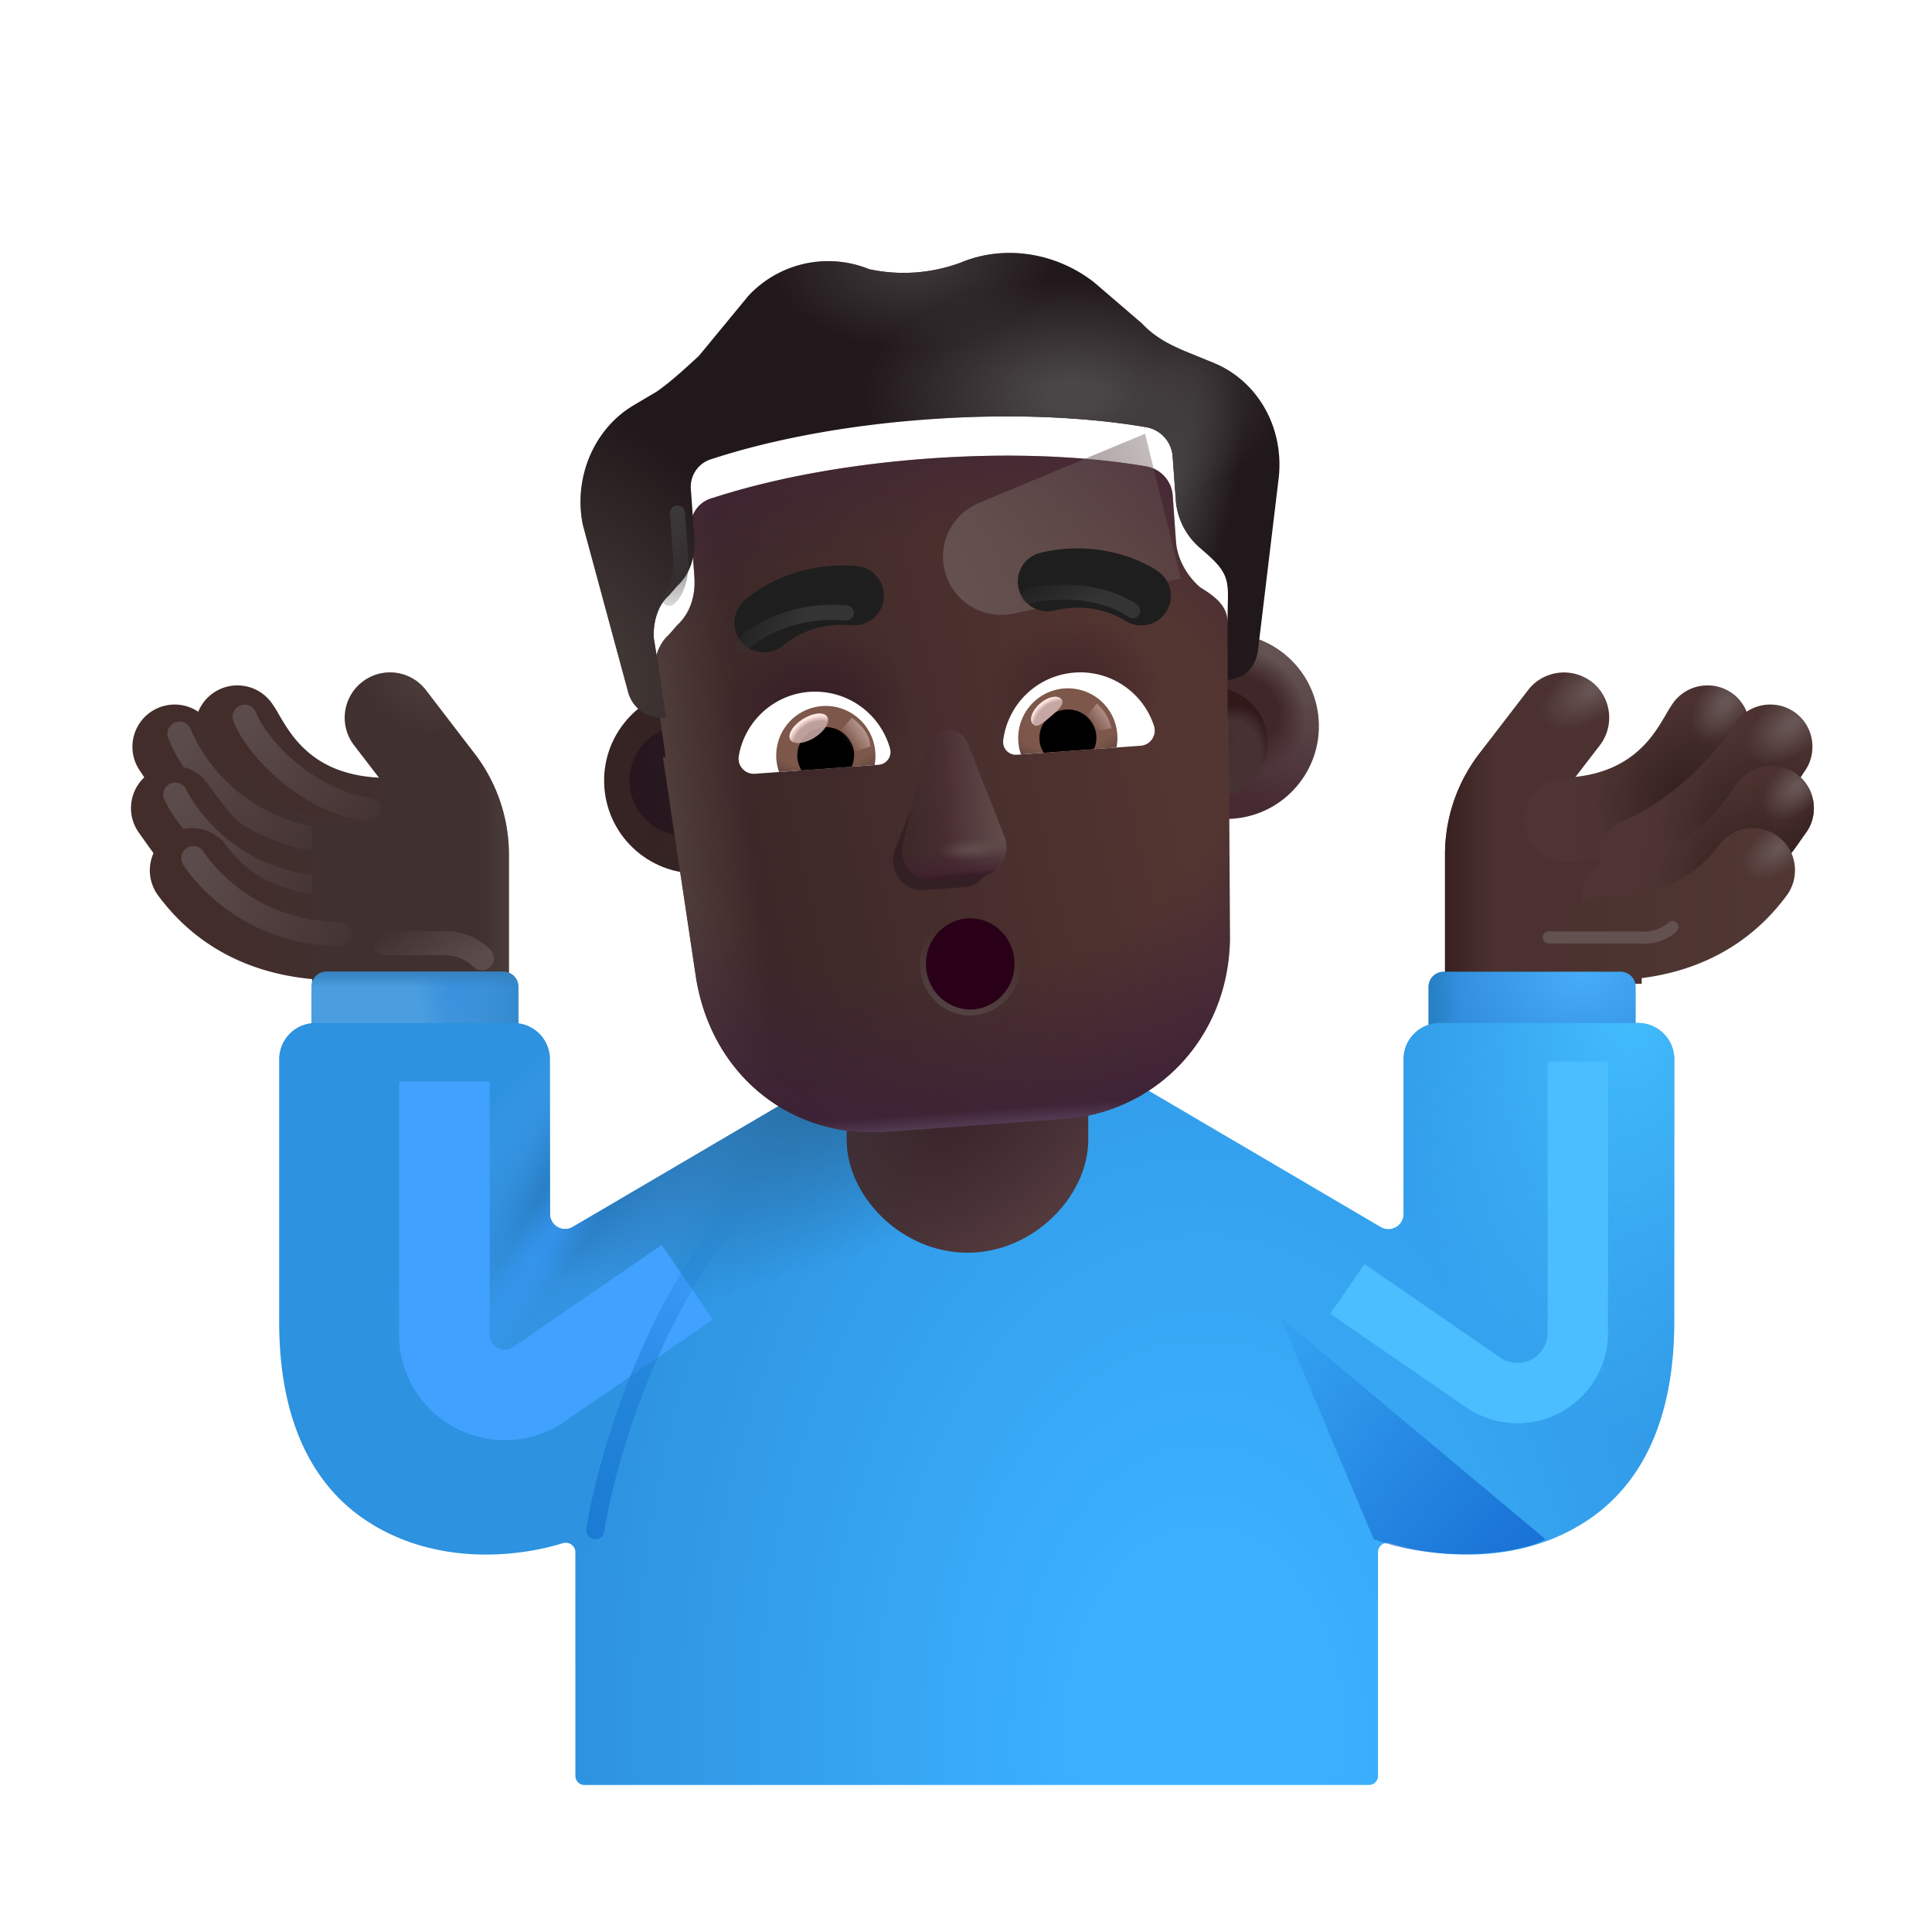 <svg xmlns="http://www.w3.org/2000/svg" fill="none" viewBox="0 0 32 32"><path fill="url(#svg-d54b7d78-0327-4c44-99f6-d5a61fb44eca-a)" fill-rule="evenodd" d="M3.522 11.485a.7.7 0 0 1 .977.157 2 2 0 0 1 .121.193l.001.002c.034.058.066.113.105.174.077.12.17.25.294.37.232.228.607.468 1.267.5a.7.7 0 1 1-.069 1.398c-1.024-.05-1.717-.447-2.178-.898a3.5 3.5 0 0 1-.495-.618c-.054-.084-.098-.16-.13-.216l-.004-.007-.045-.075-.001-.002a.7.7 0 0 1 .157-.978" clip-rule="evenodd"/><g filter="url(#svg-89494e8b-789b-4e07-b89a-b0f30e8dd52e-b)"><path stroke="url(#svg-3ccee072-19c4-447f-8db7-c5a459d05d86-c)" stroke-linecap="round" stroke-width=".4" d="M4.052 11.872c.196.502 1.018 1.388 2.052 1.54"/></g><path fill="url(#svg-e4809ef3-9367-4967-9ca5-5f1ccbc034d9-d)" fill-rule="evenodd" d="M2.483 11.802a.7.7 0 0 1 .977.157q.05.071.115.168c.262.39.704 1.052 1.516 1.4a.7.7 0 1 1-.551 1.286c-1.246-.533-1.935-1.603-2.156-1.946l-.058-.088a.7.7 0 0 1 .157-.977" clip-rule="evenodd"/><g filter="url(#svg-309f2eb3-4fbd-4ef6-9622-6c20fdae2663-e)"><path stroke="url(#svg-d541d651-d9e0-43d5-9ab5-bda575f13cb0-f)" stroke-linecap="round" stroke-width=".4" d="M2.973 12.152c.196.502.845 1.459 2.127 1.724"/></g><path fill="url(#svg-64a6c1af-bce4-49c0-bed8-bdde9d267d9c-g)" fill-rule="evenodd" d="M2.45 12.824a.7.7 0 0 1 .98.142q.042.054.087.118c.301.42.763 1.062 1.778 1.062a.7.7 0 1 1 0 1.4c-1.775 0-2.636-1.24-2.924-1.655l-.062-.087a.7.7 0 0 1 .142-.98" clip-rule="evenodd"/><g filter="url(#svg-1b355baf-04a5-4030-9fff-0b0ec61054b2-h)"><path stroke="url(#svg-ae96dda5-19fe-4ab5-aacb-82a355746ce2-i)" stroke-linecap="round" stroke-width=".4" d="M2.903 13.162c.239.483.967 1.38 2.267 1.534"/></g><path fill="url(#svg-2200deec-870e-44c7-a064-bed8ef4ec5ae-j)" fill-rule="evenodd" d="M2.763 13.855a.7.7 0 0 1 .98.142c.181.242.653.84 1.873.84a.7.7 0 1 1 0 1.4c-1.827 0-2.668-.965-2.995-1.402a.7.7 0 0 1 .142-.98" clip-rule="evenodd"/><path fill="#40302F" d="M6.002 11.293a.75.75 0 0 1 1.052.138l.805 1.047c.369.48.57 1.07.57 1.675v2.141H5.17v-2.698h1.627a1.3 1.3 0 0 0-.128-.204l-.804-1.047a.75.75 0 0 1 .137-1.052"/><path fill="url(#svg-0057f470-af86-43df-8d16-0d45381b65a9-k)" d="M6.002 11.293a.75.75 0 0 1 1.052.138l.805 1.047c.369.48.57 1.07.57 1.675v2.141H5.17v-2.698h1.627a1.3 1.3 0 0 0-.128-.204l-.804-1.047a.75.75 0 0 1 .137-1.052"/><path fill="url(#svg-29b08513-d5a0-461f-9f83-c4703a3b2ccd-l)" d="M6.002 11.293a.75.75 0 0 1 1.052.138l.805 1.047c.369.48.57 1.07.57 1.675v2.141H5.17v-2.698h1.627a1.3 1.3 0 0 0-.128-.204l-.804-1.047a.75.75 0 0 1 .137-1.052"/><g filter="url(#svg-bb049ec3-b38f-4dac-9a33-276410357205-m)"><path fill="#4B3230" d="M26.21 11.293a.75.75 0 0 0-1.051.138l-.805 1.047a2.75 2.75 0 0 0-.57 1.675v2.141h3.258v-2.698h-1.626q.053-.108.127-.204l.805-1.047a.75.75 0 0 0-.138-1.052"/><path fill="url(#svg-7cb17ec2-bf36-4f58-9937-dafec133f0c3-n)" d="M26.21 11.293a.75.75 0 0 0-1.051.138l-.805 1.047a2.75 2.75 0 0 0-.57 1.675v2.141h3.258v-2.698h-1.626q.053-.108.127-.204l.805-1.047a.75.75 0 0 0-.138-1.052"/><path fill="url(#svg-707a2f9d-b922-4c7a-b1d9-427ea1600ef0-o)" d="M26.21 11.293a.75.75 0 0 0-1.051.138l-.805 1.047a2.75 2.75 0 0 0-.57 1.675v2.141h3.258v-2.698h-1.626q.053-.108.127-.204l.805-1.047a.75.75 0 0 0-.138-1.052"/></g><path fill="url(#svg-d9e3d81c-4fc3-4c2b-8fb0-8a1ffa969082-p)" fill-rule="evenodd" d="M28.69 11.485a.7.7 0 0 0-.977.157c-.044.062-.088.137-.115.183l-.005.01-.001.002c-.034.058-.067.113-.105.174-.077.12-.17.25-.294.37-.233.228-.608.468-1.267.5a.7.7 0 1 0 .068 1.398c1.025-.05 1.718-.447 2.179-.898.224-.22.382-.441.495-.618.053-.084.098-.16.13-.216l.004-.007.045-.075v-.002a.7.7 0 0 0-.156-.978" clip-rule="evenodd"/><path fill="url(#svg-76d0c5db-a956-416c-a1b6-015ecbc779cf-q)" fill-rule="evenodd" d="M28.69 11.485a.7.7 0 0 0-.977.157c-.044.062-.088.137-.115.183l-.005.01-.001.002c-.034.058-.067.113-.105.174-.077.12-.17.25-.294.37-.233.228-.608.468-1.267.5a.7.7 0 1 0 .068 1.398c1.025-.05 1.718-.447 2.179-.898.224-.22.382-.441.495-.618.053-.084.098-.16.13-.216l.004-.007.045-.075v-.002a.7.7 0 0 0-.156-.978" clip-rule="evenodd"/><path fill="url(#svg-a3c19e1c-44f9-43fa-a8d0-611fa778e209-r)" fill-rule="evenodd" d="M28.69 11.485a.7.7 0 0 0-.977.157c-.044.062-.088.137-.115.183l-.005.01-.001.002c-.034.058-.067.113-.105.174-.077.12-.17.25-.294.37-.233.228-.608.468-1.267.5a.7.7 0 1 0 .068 1.398c1.025-.05 1.718-.447 2.179-.898.224-.22.382-.441.495-.618.053-.084.098-.16.13-.216l.004-.007.045-.075v-.002a.7.7 0 0 0-.156-.978" clip-rule="evenodd"/><path fill="url(#svg-f4377605-c3a0-42d2-afe7-192ad448028e-s)" fill-rule="evenodd" d="M28.69 11.485a.7.7 0 0 0-.977.157c-.044.062-.088.137-.115.183l-.005.01-.001.002c-.034.058-.067.113-.105.174-.077.12-.17.25-.294.37-.233.228-.608.468-1.267.5a.7.7 0 1 0 .068 1.398c1.025-.05 1.718-.447 2.179-.898.224-.22.382-.441.495-.618.053-.084.098-.16.13-.216l.004-.007.045-.075v-.002a.7.7 0 0 0-.156-.978" clip-rule="evenodd"/><path fill="url(#svg-d3ca63d7-acb2-4068-b3a1-46cdf5d41b92-t)" fill-rule="evenodd" d="M29.73 11.802a.7.7 0 0 0-.977.157l-.115.168c-.262.39-.922 1.113-1.733 1.46-.356.153-.503.45-.32.876.152.355.733.502 1.088.35 1.246-.533 1.935-1.603 2.156-1.946q.038-.06.058-.088a.7.7 0 0 0-.157-.977" clip-rule="evenodd"/><path fill="url(#svg-f59b9c8c-3713-422b-8c4a-0e58a9747fd6-u)" fill-rule="evenodd" d="M29.73 11.802a.7.7 0 0 0-.977.157l-.115.168c-.262.39-.922 1.113-1.733 1.46-.356.153-.503.45-.32.876.152.355.733.502 1.088.35 1.246-.533 1.935-1.603 2.156-1.946q.038-.06.058-.088a.7.7 0 0 0-.157-.977" clip-rule="evenodd"/><path fill="url(#svg-c2f3f125-6c2f-4571-b761-24ce8527110e-v)" fill-rule="evenodd" d="M29.73 11.802a.7.7 0 0 0-.977.157l-.115.168c-.262.39-.922 1.113-1.733 1.46-.356.153-.503.45-.32.876.152.355.733.502 1.088.35 1.246-.533 1.935-1.603 2.156-1.946q.038-.06.058-.088a.7.7 0 0 0-.157-.977" clip-rule="evenodd"/><path fill="url(#svg-f20c7b34-4f53-4cca-a3b8-a6d7e6615248-w)" fill-rule="evenodd" d="M29.73 11.802a.7.7 0 0 0-.977.157l-.115.168c-.262.39-.922 1.113-1.733 1.46-.356.153-.503.45-.32.876.152.355.733.502 1.088.35 1.246-.533 1.935-1.603 2.156-1.946q.038-.06.058-.088a.7.7 0 0 0-.157-.977" clip-rule="evenodd"/><path fill="url(#svg-93a18ccc-035d-4688-a8d2-cd4f48599087-x)" fill-rule="evenodd" d="M29.762 12.824a.7.7 0 0 0-.98.142l-.086.118c-.301.42-.763 1.062-1.779 1.062a.7.7 0 1 0 0 1.4c1.776 0 2.637-1.24 2.925-1.655q.037-.054.062-.087a.7.7 0 0 0-.142-.98" clip-rule="evenodd"/><path fill="url(#svg-acb39d93-5484-4a51-9382-bf405dff3b4b-y)" fill-rule="evenodd" d="M29.762 12.824a.7.7 0 0 0-.98.142l-.086.118c-.301.42-.763 1.062-1.779 1.062a.7.7 0 1 0 0 1.4c1.776 0 2.637-1.24 2.925-1.655q.037-.054.062-.087a.7.7 0 0 0-.142-.98" clip-rule="evenodd"/><path fill="url(#svg-4147710f-5f09-4fd1-97db-976bd41a1e95-z)" fill-rule="evenodd" d="M29.762 12.824a.7.7 0 0 0-.98.142l-.086.118c-.301.42-.763 1.062-1.779 1.062a.7.7 0 1 0 0 1.4c1.776 0 2.637-1.24 2.925-1.655q.037-.054.062-.087a.7.7 0 0 0-.142-.98" clip-rule="evenodd"/><path fill="url(#svg-15a2c2bd-e6a3-419a-b09f-0274d10c7501-A)" fill-rule="evenodd" d="M29.762 12.824a.7.7 0 0 0-.98.142l-.086.118c-.301.42-.763 1.062-1.779 1.062a.7.7 0 1 0 0 1.4c1.776 0 2.637-1.24 2.925-1.655q.037-.054.062-.087a.7.7 0 0 0-.142-.98" clip-rule="evenodd"/><path fill="url(#svg-f70dc0d0-32d3-4ee4-bee5-3e22fb2ed1a4-B)" fill-rule="evenodd" d="M29.45 13.855a.7.7 0 0 0-.98.142c-.181.242-.653.84-1.873.84a.7.7 0 1 0 0 1.4c1.827 0 2.668-.965 2.994-1.402a.7.7 0 0 0-.141-.98" clip-rule="evenodd"/><path fill="url(#svg-ccb47bd4-a941-42fd-89c7-1316a7b302e5-C)" fill-rule="evenodd" d="M29.45 13.855a.7.7 0 0 0-.98.142c-.181.242-.653.84-1.873.84a.7.7 0 1 0 0 1.4c1.827 0 2.668-.965 2.994-1.402a.7.7 0 0 0-.141-.98" clip-rule="evenodd"/><g filter="url(#svg-57f85f5b-a726-4f63-8916-ce80fa8a4f01-D)"><path stroke="url(#svg-8c3c38f6-97b9-4b16-8686-a510067835d5-E)" stroke-linecap="round" stroke-width=".4" d="M3.202 14.213c.293.452 1.121 1.258 2.431 1.258"/></g><g filter="url(#svg-b8e72f8c-ed59-469e-9087-7bb22c6a2c4d-F)"><path stroke="url(#svg-3c2504d3-503b-4c62-bb5f-b9635302268f-G)" stroke-linecap="round" stroke-width=".4" d="M6.379 15.622h.998c.226 0 .444.09.604.25v0"/></g><g filter="url(#svg-8abe7cfd-95e1-40d5-866e-a2ba7b93de27-H)"><path stroke="#635150" stroke-linecap="round" stroke-width=".2" d="M25.653 15.528h1.515a.7.7 0 0 0 .531-.172"/></g><path fill="url(#svg-71c277ea-bd0d-48dc-8db0-1b9ef14c88a0-I)" d="M27.092 16.345a.25.25 0 0 0-.25-.25h-2.93a.25.25 0 0 0-.25.25v1.318h3.43z"/><path fill="url(#svg-3f6e5dcf-ec47-4c7f-a293-224e0d0df5b1-J)" d="M27.092 16.345a.25.25 0 0 0-.25-.25h-2.93a.25.25 0 0 0-.25.25v1.318h3.43z"/><path fill="url(#svg-313b7c25-dd62-4862-898a-aef997c6fcfb-K)" d="M5.158 16.345a.25.25 0 0 1 .25-.25h2.93a.25.25 0 0 1 .25.25v1.13h-3.43z"/><path fill="url(#svg-087c77dc-d114-4774-b654-b0641f2f91b1-L)" d="M5.158 16.345a.25.25 0 0 1 .25-.25h2.93a.25.25 0 0 1 .25.25v1.13h-3.43z"/><path fill="url(#svg-700aa7c5-847d-4dd0-83ba-b01bdd2dbcc1-M)" d="M5.158 16.345a.25.25 0 0 1 .25-.25h2.93a.25.25 0 0 1 .25.25v1.13h-3.43z"/><g filter="url(#svg-a66697ad-65c1-433f-afd3-c36d4883c98f-N)"><path fill="url(#svg-a652f914-1403-42ae-8e16-a2afc9157f9e-O)" d="M9.484 20.574a.25.25 0 0 1-.375-.216v-2.564a.6.6 0 0 0-.6-.6H5.224a.6.6 0 0 0-.6.6v4.286c-.005.85.112 2.507 1.485 3.383 1.148.733 2.5.57 3.213.347.101-.031.208.042.208.148v3.707c0 .082.068.15.15.15h12.994a.15.15 0 0 0 .15-.15v-3.707c0-.106.108-.18.209-.148.713.223 2.065.386 3.213-.347 1.373-.876 1.49-2.534 1.485-3.383v-4.286a.6.6 0 0 0-.6-.6h-3.285a.6.6 0 0 0-.6.6v2.564a.25.25 0 0 1-.375.216l-6.694-3.932z"/><path fill="url(#svg-58994151-6e99-47cb-bd77-8468ee1a9583-P)" d="M9.484 20.574a.25.25 0 0 1-.375-.216v-2.564a.6.6 0 0 0-.6-.6H5.224a.6.6 0 0 0-.6.6v4.286c-.005.85.112 2.507 1.485 3.383 1.148.733 2.5.57 3.213.347.101-.031.208.042.208.148v3.707c0 .082.068.15.15.15h12.994a.15.15 0 0 0 .15-.15v-3.707c0-.106.108-.18.209-.148.713.223 2.065.386 3.213-.347 1.373-.876 1.49-2.534 1.485-3.383v-4.286a.6.6 0 0 0-.6-.6h-3.285a.6.6 0 0 0-.6.6v2.564a.25.25 0 0 1-.375.216l-6.694-3.932z"/><path fill="url(#svg-249313d9-1edb-4d06-9fd8-ffa0bf65ab5b-Q)" d="M9.484 20.574a.25.25 0 0 1-.375-.216v-2.564a.6.6 0 0 0-.6-.6H5.224a.6.6 0 0 0-.6.6v4.286c-.005.85.112 2.507 1.485 3.383 1.148.733 2.5.57 3.213.347.101-.031.208.042.208.148v3.707c0 .082.068.15.15.15h12.994a.15.15 0 0 0 .15-.15v-3.707c0-.106.108-.18.209-.148.713.223 2.065.386 3.213-.347 1.373-.876 1.49-2.534 1.485-3.383v-4.286a.6.6 0 0 0-.6-.6h-3.285a.6.6 0 0 0-.6.6v2.564a.25.25 0 0 1-.375.216l-6.694-3.932z"/><path fill="url(#svg-9c22d93f-d7af-4476-b05b-6961556f6fcb-R)" d="M9.484 20.574a.25.25 0 0 1-.375-.216v-2.564a.6.6 0 0 0-.6-.6H5.224a.6.6 0 0 0-.6.6v4.286c-.005.85.112 2.507 1.485 3.383 1.148.733 2.5.57 3.213.347.101-.031.208.042.208.148v3.707c0 .082.068.15.15.15h12.994a.15.15 0 0 0 .15-.15v-3.707c0-.106.108-.18.209-.148.713.223 2.065.386 3.213-.347 1.373-.876 1.49-2.534 1.485-3.383v-4.286a.6.6 0 0 0-.6-.6h-3.285a.6.6 0 0 0-.6.6v2.564a.25.25 0 0 1-.375.216l-6.694-3.932z"/><path fill="url(#svg-fa9260c9-922f-4679-970e-8b4594c6ac81-S)" d="M9.484 20.574a.25.25 0 0 1-.375-.216v-2.564a.6.6 0 0 0-.6-.6H5.224a.6.6 0 0 0-.6.6v4.286c-.005.85.112 2.507 1.485 3.383 1.148.733 2.5.57 3.213.347.101-.031.208.042.208.148v3.707c0 .082.068.15.15.15h12.994a.15.15 0 0 0 .15-.15v-3.707c0-.106.108-.18.209-.148.713.223 2.065.386 3.213-.347 1.373-.876 1.49-2.534 1.485-3.383v-4.286a.6.6 0 0 0-.6-.6h-3.285a.6.6 0 0 0-.6.6v2.564a.25.25 0 0 1-.375.216l-6.694-3.932z"/></g><path fill="url(#svg-f77f7f3e-f637-4329-a39e-7095c506c2fe-T)" d="M16.025 20.749c-1.104 0-2-.95-2-1.867v-2.359c0-.917.896-1.661 2-1.661s2 .744 2 1.661v2.358c0 .918-.895 1.868-2 1.868"/><path fill="url(#svg-67934fcf-5bc7-4739-bf6a-867f01f1b1f2-U)" d="M16.025 20.749c-1.104 0-2-.95-2-1.867v-2.359c0-.917.896-1.661 2-1.661s2 .744 2 1.661v2.358c0 .918-.895 1.868-2 1.868"/><g filter="url(#svg-2b16191f-063c-4d4c-8e0b-8f7cdf0b8273-V)"><path stroke="#40A1FF" stroke-linecap="square" stroke-width="1.5" d="M7.36 18.663v3.442a1 1 0 0 0 1.566.824l1.84-1.266"/></g><g filter="url(#svg-7800735b-da39-4dd3-96ca-6431963ee29d-W)"><path stroke="#4ABEFF" stroke-linecap="square" d="M26.134 18.083v3.99a1 1 0 0 1-1.567.825l-1.839-1.266"/></g><g filter="url(#svg-0c564bf4-2238-48fc-8bbd-f2b95c51f94e-X)"><path stroke="url(#svg-8eea54e9-f741-4b55-a2da-f644a9c5456d-Y)" stroke-linecap="round" stroke-width=".3" d="M9.86 25.345c.177-1.146.956-3.881 2.656-5.656"/></g><g filter="url(#svg-b104fc97-54ad-43e0-8d58-590f0ebcd035-Z)"><path fill="url(#svg-b6163164-248f-4aef-b8a7-ccf0e0a1587c-aa)" d="m21.21 21.823 1.542 3.67c1.207.44 2.534.203 2.844 0z"/></g><g filter="url(#svg-11fdca7c-d7b5-49c5-97d1-f89a6b485151-ab)"><circle cx="11.343" cy="12.93" r="1.537" fill="url(#svg-87d0b385-1245-4a51-be65-7e18433b5d7c-ac)" transform="rotate(-4.157 11.343 12.93)"/></g><g filter="url(#svg-a585f47b-ebda-4fc2-9e53-5e0a1a5822f4-ad)"><circle cx="11.343" cy="12.93" r=".916" fill="url(#svg-294f56a6-a843-4f65-89ec-2687426b9851-ae)" transform="rotate(-4.157 11.343 12.93)"/></g><g filter="url(#svg-ef52f67d-e716-43ce-916e-21c98f76d19e-af)" transform="rotate(-4.157 20.077 12.295)"><circle cx="20.077" cy="12.295" r="1.537" fill="url(#svg-9655b42e-4470-4bab-82ce-524ae0fb7276-ag)"/><circle cx="20.077" cy="12.295" r="1.537" fill="url(#svg-00a906f3-aef8-4f24-9240-bd485fd6c437-ah)"/></g><g filter="url(#svg-50a2a2d5-00f4-4b8a-a3da-1a8a55d696c9-ai)" transform="rotate(-4.157 20.078 12.295)"><circle cx="20.078" cy="12.295" r=".916" fill="#463133"/><circle cx="20.078" cy="12.295" r=".916" fill="url(#svg-d8e35b09-6436-49b7-9b39-2ab892f4cbe6-aj)"/><circle cx="20.078" cy="12.295" r=".916" fill="url(#svg-0aca0bd1-a437-41ce-9a83-9c4f6efb3eb8-ak)"/></g><g filter="url(#svg-a8894736-3e3d-4ac2-be42-71190d84dc80-al)"><path fill="url(#svg-29b4f22c-3d97-43bd-b468-79dfc84dcb17-am)" d="m10.98 12.39.045-.001s-.107-.78-.195-1.315c-.018-.245.06-.546.246-.707l.137-.158c.232-.213.309-.514.288-.808l-.057-.784a.48.48 0 0 1 .358-.518c.58-.19 1.794-.524 3.566-.653 1.773-.129 3.022.027 3.624.13a.53.53 0 0 1 .43.462l.056.783c.022.294.19.577.402.758.485.29.469.47.458.853-.014.493-.002 1.33-.002 1.33l.016-.002.02 3.652c-.029 1.635-1.224 2.86-2.747 2.971l-2.947.214c-1.572.114-2.883-.929-3.148-2.543z"/><path fill="url(#svg-75060921-07c6-46be-ad3f-18283b407cbd-an)" d="m10.98 12.39.045-.001s-.107-.78-.195-1.315c-.018-.245.06-.546.246-.707l.137-.158c.232-.213.309-.514.288-.808l-.057-.784a.48.48 0 0 1 .358-.518c.58-.19 1.794-.524 3.566-.653 1.773-.129 3.022.027 3.624.13a.53.53 0 0 1 .43.462l.056.783c.022.294.19.577.402.758.485.29.469.47.458.853-.014.493-.002 1.33-.002 1.33l.016-.002.02 3.652c-.029 1.635-1.224 2.86-2.747 2.971l-2.947.214c-1.572.114-2.883-.929-3.148-2.543z"/><path fill="url(#svg-d6b68b71-b941-48b2-a4ff-39e9fdf7b898-ao)" d="m10.98 12.39.045-.001s-.107-.78-.195-1.315c-.018-.245.06-.546.246-.707l.137-.158c.232-.213.309-.514.288-.808l-.057-.784a.48.48 0 0 1 .358-.518c.58-.19 1.794-.524 3.566-.653 1.773-.129 3.022.027 3.624.13a.53.53 0 0 1 .43.462l.056.783c.022.294.19.577.402.758.485.29.469.47.458.853-.014.493-.002 1.33-.002 1.33l.016-.002.02 3.652c-.029 1.635-1.224 2.86-2.747 2.971l-2.947.214c-1.572.114-2.883-.929-3.148-2.543z"/><path fill="url(#svg-5d8167c9-9c81-438a-a1f7-f4fe0c65d925-ap)" d="m10.98 12.39.045-.001s-.107-.78-.195-1.315c-.018-.245.06-.546.246-.707l.137-.158c.232-.213.309-.514.288-.808l-.057-.784a.48.48 0 0 1 .358-.518c.58-.19 1.794-.524 3.566-.653 1.773-.129 3.022.027 3.624.13a.53.53 0 0 1 .43.462l.056.783c.022.294.19.577.402.758.485.29.469.47.458.853-.014.493-.002 1.33-.002 1.33l.016-.002.02 3.652c-.029 1.635-1.224 2.86-2.747 2.971l-2.947.214c-1.572.114-2.883-.929-3.148-2.543z"/><path fill="url(#svg-df8a8c9e-e21e-4b5c-ae60-be126a036d3c-aq)" d="m10.98 12.39.045-.001s-.107-.78-.195-1.315c-.018-.245.06-.546.246-.707l.137-.158c.232-.213.309-.514.288-.808l-.057-.784a.48.48 0 0 1 .358-.518c.58-.19 1.794-.524 3.566-.653 1.773-.129 3.022.027 3.624.13a.53.53 0 0 1 .43.462l.056.783c.022.294.19.577.402.758.485.29.469.47.458.853-.014.493-.002 1.33-.002 1.33l.016-.002.02 3.652c-.029 1.635-1.224 2.86-2.747 2.971l-2.947.214c-1.572.114-2.883-.929-3.148-2.543z"/><path fill="url(#svg-7b8c3426-de57-475b-b16b-78c3cdeaed37-ar)" d="m10.98 12.39.045-.001s-.107-.78-.195-1.315c-.018-.245.06-.546.246-.707l.137-.158c.232-.213.309-.514.288-.808l-.057-.784a.48.48 0 0 1 .358-.518c.58-.19 1.794-.524 3.566-.653 1.773-.129 3.022.027 3.624.13a.53.53 0 0 1 .43.462l.056.783c.022.294.19.577.402.758.485.29.469.47.458.853-.014.493-.002 1.33-.002 1.33l.016-.002.02 3.652c-.029 1.635-1.224 2.86-2.747 2.971l-2.947.214c-1.572.114-2.883-.929-3.148-2.543z"/></g><g filter="url(#svg-161da658-fb78-44a9-ab55-658ba8f36726-as)"><path fill="url(#svg-6bd5caeb-ec54-48c9-a9c3-8592f8e25a57-at)" d="M18.966 7.184 16.21 8.332a.964.964 0 0 0 .567 1.833l2.782-.58z"/></g><g filter="url(#svg-43115c09-cfb7-4699-8ceb-58e4203b768c-au)"><path fill="#21181B" d="m19.694 6.344.409.167c.714.293 1.165 1.048 1.078 1.891l-.34 2.83c-.027.292-.203.5-.489.528l-.016.001s-.012-.836.002-1.329c.011-.4-.067-.517-.458-.853a1.16 1.16 0 0 1-.402-.758l-.057-.783a.53.53 0 0 0-.43-.461c-.6-.104-1.85-.26-3.623-.131-1.772.129-2.986.463-3.566.653a.48.48 0 0 0-.358.518l.056.784c.022.294-.055.594-.287.808l-.137.158c-.187.161-.264.462-.246.707.088.535.195 1.315.195 1.315l-.046.002a.58.58 0 0 1-.58-.449L9.653 9.19c-.156-.776.181-1.588.846-1.98l.38-.225c.235-.165.467-.379.699-.593l.819-.994a1.805 1.805 0 0 1 1.998-.44 2.7 2.7 0 0 0 1.526-.112c.721-.298 1.572-.163 2.203.332l.792.681c.214.23.471.36.777.485"/><path fill="url(#svg-94e9635d-1de1-4ab6-b828-b6bc7ee55a8a-av)" d="m19.694 6.344.409.167c.714.293 1.165 1.048 1.078 1.891l-.34 2.83c-.027.292-.203.5-.489.528l-.016.001s-.012-.836.002-1.329c.011-.4-.067-.517-.458-.853a1.16 1.16 0 0 1-.402-.758l-.057-.783a.53.53 0 0 0-.43-.461c-.6-.104-1.85-.26-3.623-.131-1.772.129-2.986.463-3.566.653a.48.48 0 0 0-.358.518l.056.784c.022.294-.055.594-.287.808l-.137.158c-.187.161-.264.462-.246.707.088.535.195 1.315.195 1.315l-.046.002a.58.58 0 0 1-.58-.449L9.653 9.19c-.156-.776.181-1.588.846-1.98l.38-.225c.235-.165.467-.379.699-.593l.819-.994a1.805 1.805 0 0 1 1.998-.44 2.7 2.7 0 0 0 1.526-.112c.721-.298 1.572-.163 2.203.332l.792.681c.214.23.471.36.777.485"/><path fill="url(#svg-42c9ea4e-8ebb-4e0f-bcea-4128a7322fb0-aw)" d="m19.694 6.344.409.167c.714.293 1.165 1.048 1.078 1.891l-.34 2.83c-.027.292-.203.5-.489.528l-.016.001s-.012-.836.002-1.329c.011-.4-.067-.517-.458-.853a1.16 1.16 0 0 1-.402-.758l-.057-.783a.53.53 0 0 0-.43-.461c-.6-.104-1.85-.26-3.623-.131-1.772.129-2.986.463-3.566.653a.48.48 0 0 0-.358.518l.056.784c.022.294-.055.594-.287.808l-.137.158c-.187.161-.264.462-.246.707.088.535.195 1.315.195 1.315l-.046.002a.58.58 0 0 1-.58-.449L9.653 9.19c-.156-.776.181-1.588.846-1.98l.38-.225c.235-.165.467-.379.699-.593l.819-.994a1.805 1.805 0 0 1 1.998-.44 2.7 2.7 0 0 0 1.526-.112c.721-.298 1.572-.163 2.203.332l.792.681c.214.23.471.36.777.485"/><path fill="url(#svg-3c577f0d-dacb-428a-b696-aacbbf1a4021-ax)" d="m19.694 6.344.409.167c.714.293 1.165 1.048 1.078 1.891l-.34 2.83c-.027.292-.203.5-.489.528l-.016.001s-.012-.836.002-1.329c.011-.4-.067-.517-.458-.853a1.16 1.16 0 0 1-.402-.758l-.057-.783a.53.53 0 0 0-.43-.461c-.6-.104-1.85-.26-3.623-.131-1.772.129-2.986.463-3.566.653a.48.48 0 0 0-.358.518l.056.784c.022.294-.055.594-.287.808l-.137.158c-.187.161-.264.462-.246.707.088.535.195 1.315.195 1.315l-.046.002a.58.58 0 0 1-.58-.449L9.653 9.19c-.156-.776.181-1.588.846-1.98l.38-.225c.235-.165.467-.379.699-.593l.819-.994a1.805 1.805 0 0 1 1.998-.44 2.7 2.7 0 0 0 1.526-.112c.721-.298 1.572-.163 2.203.332l.792.681c.214.23.471.36.777.485"/><path fill="url(#svg-9c0d7590-d93b-4c14-bc62-4d9ba7adb1dd-ay)" d="m19.694 6.344.409.167c.714.293 1.165 1.048 1.078 1.891l-.34 2.83c-.027.292-.203.5-.489.528l-.016.001s-.012-.836.002-1.329c.011-.4-.067-.517-.458-.853a1.16 1.16 0 0 1-.402-.758l-.057-.783a.53.53 0 0 0-.43-.461c-.6-.104-1.85-.26-3.623-.131-1.772.129-2.986.463-3.566.653a.48.48 0 0 0-.358.518l.056.784c.022.294-.055.594-.287.808l-.137.158c-.187.161-.264.462-.246.707.088.535.195 1.315.195 1.315l-.046.002a.58.58 0 0 1-.58-.449L9.653 9.19c-.156-.776.181-1.588.846-1.98l.38-.225c.235-.165.467-.379.699-.593l.819-.994a1.805 1.805 0 0 1 1.998-.44 2.7 2.7 0 0 0 1.526-.112c.721-.298 1.572-.163 2.203.332l.792.681c.214.23.471.36.777.485"/></g><g filter="url(#svg-dd5c8995-0548-4753-8846-a29f3be57dc6-az)"><path fill="#332024" d="m15.441 12.519-.64 1.615c-.07.328.178.632.495.61l.677-.05c.318-.023.518-.365.402-.674l-.571-1.527c-.123-.339-.285-.327-.363.026"/></g><g filter="url(#svg-bc7f3b9b-fb1d-4a0e-88da-3fe80809272f-aA)"><path fill="#4B3034" d="m15.332 12.376-.374 1.596a.496.496 0 0 0 .524.607l.722-.052a.498.498 0 0 0 .431-.677l-.6-1.525c-.13-.338-.618-.302-.703.051"/><path fill="url(#svg-12cae230-f15f-44ca-827d-30905d0d6be3-aB)" d="m15.332 12.376-.374 1.596a.496.496 0 0 0 .524.607l.722-.052a.498.498 0 0 0 .431-.677l-.6-1.525c-.13-.338-.618-.302-.703.051"/><path fill="url(#svg-7c275eba-cde7-4bbb-8c4d-ac569c95a9eb-aC)" d="m15.332 12.376-.374 1.596a.496.496 0 0 0 .524.607l.722-.052a.498.498 0 0 0 .431-.677l-.6-1.525c-.13-.338-.618-.302-.703.051"/><path fill="url(#svg-6d2ec785-722d-41fa-800f-1f912f9ab0af-aD)" d="m15.332 12.376-.374 1.596a.496.496 0 0 0 .524.607l.722-.052a.498.498 0 0 0 .431-.677l-.6-1.525c-.13-.338-.618-.302-.703.051"/><path fill="url(#svg-1a5c82e0-4cf8-4148-9d2d-51632ea326d8-aE)" d="m15.332 12.376-.374 1.596a.496.496 0 0 0 .524.607l.722-.052a.498.498 0 0 0 .431-.677l-.6-1.525c-.13-.338-.618-.302-.703.051"/></g><path fill="url(#svg-991d4c2d-65ee-4f6d-90dd-2f05ea6fcd59-aF)" d="m15.332 12.376-.374 1.596a.496.496 0 0 0 .524.607l.722-.052a.498.498 0 0 0 .431-.677l-.6-1.525c-.13-.338-.618-.302-.703.051"/><g filter="url(#svg-3f05c6f9-ca98-49e5-b8b7-14725bc6eac8-aG)"><path fill="#1E1E1E" d="M18.936 9.867h-.001l-.002-.002-.005-.003-.011-.008a1 1 0 0 0-.15-.088 2.4 2.4 0 0 0-.399-.166 2.6 2.6 0 0 0-1.38-.045.491.491 0 0 0 .222.957c.361-.085.659-.039.864.026a1.4 1.4 0 0 1 .286.126l.008.005a.491.491 0 0 0 .568-.802"/></g><g filter="url(#svg-302cd8ba-ebd7-44f9-b8e3-944bbd43caac-aH)"><path fill="#1E1E1E" d="M12.057 10.368v-.001l.002-.002.004-.004.01-.01a1.4 1.4 0 0 1 .136-.109c.087-.064.212-.144.371-.221.32-.154.783-.293 1.36-.245a.491.491 0 0 1-.083.98 1.6 1.6 0 0 0-.85.15 1.4 1.4 0 0 0-.272.172.491.491 0 0 1-.678-.71"/></g><path fill="#fff" d="M17.8 11.14c.599-.044 1.135.333 1.313.881a.252.252 0 0 1-.223.331l-2.047.149a.212.212 0 0 1-.227-.234 1.286 1.286 0 0 1 1.183-1.127"/><path fill="url(#svg-1993e014-5fd2-4a11-99f4-0fbd53d7857f-aI)" d="M17.627 11.403a.82.82 0 0 1 .865.978l-1.582.115a.825.825 0 0 1 .718-1.093"/><path fill="#000" d="M17.218 12.257a.47.47 0 0 1 .435-.504.468.468 0 0 1 .467.655l-.83.06a.4.4 0 0 1-.072-.211"/><g filter="url(#svg-4cc03738-86d8-4a49-8d24-f3c2e53d896c-aJ)"><path fill="#C7A7A3" d="M17.58 11.58c.064.075-.051.179-.182.292-.132.114-.23.195-.293.12-.064-.073-.01-.225.121-.339s.29-.146.354-.072"/><path fill="url(#svg-bbb7ec79-d072-4576-819a-971b00a17ec4-aK)" d="M17.58 11.58c.064.075-.051.179-.182.292-.132.114-.23.195-.293.12-.064-.073-.01-.225.121-.339s.29-.146.354-.072"/></g><g filter="url(#svg-8da95475-ce7b-4a23-a5f4-1ff3ab6184a9-aL)"><path fill="url(#svg-7c03cc4c-381b-4d51-9ace-9e22037cc5f7-aM)" d="M18.409 12.062a.77.77 0 0 0-.243-.41l-.22.28.123.201z"/></g><path fill="#fff" d="M13.41 11.459c-.6.043-1.076.494-1.173 1.062a.252.252 0 0 0 .268.295l2.048-.149a.212.212 0 0 0 .19-.264 1.29 1.29 0 0 0-1.333-.944"/><path fill="url(#svg-dcd1a0c4-d538-4971-9d12-ae444e215f49-aN)" d="M13.618 11.695a.82.82 0 0 0-.714 1.092l1.582-.115a.827.827 0 0 0-.868-.978"/><path fill="#000" d="M14.147 12.48a.47.47 0 0 0-.504-.436.47.47 0 0 0-.367.716l.83-.06a.5.5 0 0 0 .04-.22"/><g filter="url(#svg-35465a6e-4434-4866-a5f8-d62387075d5c-aO)"><path fill="url(#svg-75aaf450-2e82-4641-9697-cb55ddc0b2c4-aP)" d="M14.419 12.363c-.02-.265-.247-.425-.31-.474l-.245.275.186.32z"/></g><g filter="url(#svg-3fdbec64-e06f-49da-8cb6-16d6c96ffd9d-aQ)" transform="rotate(-32.07 13.396 12.063)"><ellipse cx="13.396" cy="12.063" fill="#C7A7A3" fill-opacity=".9" rx=".359" ry=".181"/><ellipse cx="13.396" cy="12.063" fill="url(#svg-1425ebbf-defa-4818-bcf5-f9332bad0465-aR)" rx=".359" ry=".181"/></g><g filter="url(#svg-620d00ee-c11d-42e0-b152-436ca1728269-aS)"><path stroke="url(#svg-75466b49-de3a-4c23-ad2f-4fd8cdaccdc3-aT)" stroke-linecap="round" stroke-width=".25" d="M17.036 9.872c.39-.098 1.161-.134 1.724.242"/></g><g filter="url(#svg-dd4181df-1980-4346-9bc8-df6eed5eaef4-aU)"><path stroke="url(#svg-03981874-9148-47ff-8659-a5bbe916b8fa-aV)" stroke-linecap="round" stroke-width=".25" d="M12.279 10.696c.28-.287.916-.614 1.739-.544"/></g><g filter="url(#svg-29686e49-15a5-4209-a947-61bc00316ee7-aW)"><path stroke="url(#svg-72d0323b-f42c-417c-a9e4-5fb51bbb0b8d-aX)" stroke-linecap="round" stroke-width=".25" d="m11.22 8.498.06.824c.003.137-.033.446-.196.588"/></g><g filter="url(#svg-bb1175ed-f0a1-44ac-83b0-5a6a0c0dc76e-aY)"><ellipse cx="16.07" cy="15.965" stroke="url(#svg-3c904806-e18d-482c-aae5-66cb6c3ed4fe-aZ)" stroke-width=".2" rx=".734" ry=".755"/></g><ellipse cx="16.07" cy="15.965" fill="#290018" rx=".734" ry=".755"/><defs><linearGradient id="svg-d54b7d78-0327-4c44-99f6-d5a61fb44eca-a" x1="3.946" x2="6.66" y1="12.719" y2="12.719" gradientUnits="userSpaceOnUse"><stop stop-color="#422D2B"/><stop offset="1" stop-color="#40302F"/></linearGradient><linearGradient id="svg-3ccee072-19c4-447f-8db7-c5a459d05d86-c" x1="4.252" x2="6.408" y1="11.827" y2="13.976" gradientUnits="userSpaceOnUse"><stop stop-color="#5B4B4B"/><stop offset="1" stop-color="#5B4B4B" stop-opacity="0"/></linearGradient><linearGradient id="svg-e4809ef3-9367-4967-9ca5-5f1ccbc034d9-d" x1="2.83" x2="5.254" y1="13.163" y2="13.163" gradientUnits="userSpaceOnUse"><stop stop-color="#422D2B"/><stop offset="1" stop-color="#40302F"/></linearGradient><linearGradient id="svg-d541d651-d9e0-43d5-9ab5-bda575f13cb0-f" x1="3.185" x2="5.595" y1="12.096" y2="14.31" gradientUnits="userSpaceOnUse"><stop stop-color="#5B4B4B"/><stop offset="1" stop-color="#5B4B4B" stop-opacity="0"/></linearGradient><linearGradient id="svg-64a6c1af-bce4-49c0-bed8-bdde9d267d9c-g" x1="2.903" x2="5.695" y1="14.02" y2="14.02" gradientUnits="userSpaceOnUse"><stop stop-color="#422D2B"/><stop offset="1" stop-color="#40302F"/></linearGradient><linearGradient id="svg-ae96dda5-19fe-4ab5-aacb-82a355746ce2-i" x1="3.109" x2="5.7" y1="13.088" y2="15.086" gradientUnits="userSpaceOnUse"><stop stop-color="#5B4B4B"/><stop offset="1" stop-color="#5B4B4B" stop-opacity="0"/></linearGradient><linearGradient id="svg-2200deec-870e-44c7-a064-bed8ef4ec5ae-j" x1="3.217" x2="6.014" y1="14.892" y2="14.892" gradientUnits="userSpaceOnUse"><stop stop-color="#422D2B"/><stop offset="1" stop-color="#40302F"/></linearGradient><linearGradient id="svg-0057f470-af86-43df-8d16-0d45381b65a9-k" x1="8.744" x2="7.903" y1="15.371" y2="15.371" gradientUnits="userSpaceOnUse"><stop offset=".005" stop-color="#4D4342"/><stop offset="1" stop-color="#4D4342" stop-opacity="0"/></linearGradient><linearGradient id="svg-7cb17ec2-bf36-4f58-9937-dafec133f0c3-n" x1="23.785" x2="24.582" y1="15.27" y2="15.27" gradientUnits="userSpaceOnUse"><stop stop-color="#382020"/><stop offset="1" stop-color="#382020" stop-opacity="0"/></linearGradient><linearGradient id="svg-d9e3d81c-4fc3-4c2b-8fb0-8a1ffa969082-p" x1="28.381" x2="25.687" y1="13.528" y2="13.487" gradientUnits="userSpaceOnUse"><stop stop-color="#4B3230"/><stop offset="1" stop-color="#4E3533"/></linearGradient><linearGradient id="svg-d3ca63d7-acb2-4068-b3a1-46cdf5d41b92-t" x1="29.453" x2="26.909" y1="14.05" y2="14.016" gradientUnits="userSpaceOnUse"><stop stop-color="#4B3230"/><stop offset="1" stop-color="#4E3533"/></linearGradient><linearGradient id="svg-93a18ccc-035d-4688-a8d2-cd4f48599087-x" x1="29.426" x2="26.656" y1="14.811" y2="14.766" gradientUnits="userSpaceOnUse"><stop stop-color="#4B3230"/><stop offset="1" stop-color="#4E3533"/></linearGradient><linearGradient id="svg-f70dc0d0-32d3-4ee4-bee5-3e22fb2ed1a4-B" x1="29.112" x2="26.337" y1="15.589" y2="15.539" gradientUnits="userSpaceOnUse"><stop stop-color="#503734"/><stop offset="1" stop-color="#4B3330"/></linearGradient><linearGradient id="svg-8c3c38f6-97b9-4b16-8686-a510067835d5-E" x1="3.397" x2="6.205" y1="14.115" y2="15.796" gradientUnits="userSpaceOnUse"><stop stop-color="#5B4B4B"/><stop offset="1" stop-color="#5B4B4B" stop-opacity="0"/></linearGradient><linearGradient id="svg-3c2504d3-503b-4c62-bb5f-b9635302268f-G" x1="8.231" x2="7.442" y1="15.622" y2="14.575" gradientUnits="userSpaceOnUse"><stop stop-color="#5B4B4B"/><stop offset="1" stop-color="#5B4B4B" stop-opacity="0"/></linearGradient><linearGradient id="svg-3f6e5dcf-ec47-4c7f-a293-224e0d0df5b1-J" x1="23.662" x2="24.149" y1="17.078" y2="17.069" gradientUnits="userSpaceOnUse"><stop stop-color="#257FBF"/><stop offset="1" stop-color="#257FBF" stop-opacity="0"/></linearGradient><linearGradient id="svg-313b7c25-dd62-4862-898a-aef997c6fcfb-K" x1="7.031" x2="9.719" y1="16.785" y2="16.785" gradientUnits="userSpaceOnUse"><stop stop-color="#4A9EE0"/><stop offset="1" stop-color="#227BC3"/></linearGradient><linearGradient id="svg-700aa7c5-847d-4dd0-83ba-b01bdd2dbcc1-M" x1="6.873" x2="6.873" y1="16.095" y2="16.358" gradientUnits="userSpaceOnUse"><stop stop-color="#3481C0"/><stop offset="1" stop-color="#3481C0" stop-opacity="0"/></linearGradient><linearGradient id="svg-67934fcf-5bc7-4739-bf6a-867f01f1b1f2-U" x1="13.125" x2="15.688" y1="19.483" y2="19.483" gradientUnits="userSpaceOnUse"><stop stop-color="#3E3136"/><stop offset="1" stop-color="#3E3136" stop-opacity="0"/></linearGradient><linearGradient id="svg-8eea54e9-f741-4b55-a2da-f644a9c5456d-Y" x1="9.86" x2="12.86" y1="25.814" y2="20.158" gradientUnits="userSpaceOnUse"><stop stop-color="#1A7AD4"/><stop offset="1" stop-color="#1A7AD4" stop-opacity="0"/></linearGradient><linearGradient id="svg-b6163164-248f-4aef-b8a7-ccf0e0a1587c-aa" x1="25.449" x2="21.21" y1="25.899" y2="21.185" gradientUnits="userSpaceOnUse"><stop stop-color="#1870D4"/><stop offset="1" stop-color="#1870D4" stop-opacity="0"/></linearGradient><linearGradient id="svg-294f56a6-a843-4f65-89ec-2687426b9851-ae" x1="11.343" x2="10.754" y1="13.186" y2="13.186" gradientUnits="userSpaceOnUse"><stop stop-color="#281920"/><stop offset="1" stop-color="#27161D"/></linearGradient><linearGradient id="svg-9655b42e-4470-4bab-82ce-524ae0fb7276-ag" x1="21.078" x2="20.324" y1="11.29" y2="13.625" gradientUnits="userSpaceOnUse"><stop stop-color="#635251"/><stop offset="1" stop-color="#452A31"/></linearGradient><linearGradient id="svg-29b4f22c-3d97-43bd-b468-79dfc84dcb17-am" x1="19.434" x2="12.498" y1="12.701" y2="14.255" gradientUnits="userSpaceOnUse"><stop stop-color="#533531"/><stop offset="1" stop-color="#3C2828"/></linearGradient><linearGradient id="svg-75060921-07c6-46be-ad3f-18283b407cbd-an" x1="10.954" x2="12.677" y1="15.806" y2="15.618" gradientUnits="userSpaceOnUse"><stop stop-color="#564440"/><stop offset="1" stop-color="#564440" stop-opacity="0"/></linearGradient><linearGradient id="svg-7b8c3426-de57-475b-b16b-78c3cdeaed37-ar" x1="14.669" x2="16.169" y1="-1.972" y2="18.674" gradientUnits="userSpaceOnUse"><stop offset=".979" stop-color="#624D68" stop-opacity="0"/><stop offset="1" stop-color="#624D68"/></linearGradient><linearGradient id="svg-6bd5caeb-ec54-48c9-a9c3-8592f8e25a57-at" x1="15.041" x2="22.324" y1="10.265" y2="7.045" gradientUnits="userSpaceOnUse"><stop stop-color="#685654"/><stop offset="1" stop-color="#685654" stop-opacity="0"/></linearGradient><linearGradient id="svg-12cae230-f15f-44ca-827d-30905d0d6be3-aB" x1="14.979" x2="15.84" y1="13.633" y2="13.571" gradientUnits="userSpaceOnUse"><stop stop-color="#3D2928"/><stop offset="1" stop-color="#3D2928" stop-opacity="0"/></linearGradient><linearGradient id="svg-7c275eba-cde7-4bbb-8c4d-ac569c95a9eb-aC" x1="16.655" x2="15.713" y1="13.809" y2="13.864" gradientUnits="userSpaceOnUse"><stop stop-color="#624D4B"/><stop offset="1" stop-color="#624D4B" stop-opacity="0"/></linearGradient><linearGradient id="svg-6d2ec785-722d-41fa-800f-1f912f9ab0af-aD" x1="16.022" x2="15.984" y1="14.54" y2="14.014" gradientUnits="userSpaceOnUse"><stop stop-color="#3F222F"/><stop offset="1" stop-color="#3F222F" stop-opacity="0"/></linearGradient><linearGradient id="svg-991d4c2d-65ee-4f6d-90dd-2f05ea6fcd59-aF" x1="15.962" x2="15.95" y1="14.583" y2="14.43" gradientUnits="userSpaceOnUse"><stop stop-color="#31171F"/><stop offset="1" stop-color="#31171F" stop-opacity="0"/></linearGradient><linearGradient id="svg-7c03cc4c-381b-4d51-9ace-9e22037cc5f7-aM" x1="18.375" x2="18.1" y1="11.839" y2="12.037" gradientUnits="userSpaceOnUse"><stop stop-color="#B4948D"/><stop offset="1" stop-color="#B4948D" stop-opacity="0"/></linearGradient><linearGradient id="svg-75aaf450-2e82-4641-9697-cb55ddc0b2c4-aP" x1="14.338" x2="14.063" y1="12.132" y2="12.331" gradientUnits="userSpaceOnUse"><stop stop-color="#B4948D"/><stop offset="1" stop-color="#B4948D" stop-opacity="0"/></linearGradient><linearGradient id="svg-75466b49-de3a-4c23-ad2f-4fd8cdaccdc3-aT" x1="18.247" x2="17.804" y1="9.873" y2="9.113" gradientUnits="userSpaceOnUse"><stop stop-color="#353435"/><stop offset="1" stop-color="#353435" stop-opacity="0"/></linearGradient><linearGradient id="svg-03981874-9148-47ff-8659-a5bbe916b8fa-aV" x1="13.368" x2="12.243" y1="10.11" y2="9.731" gradientUnits="userSpaceOnUse"><stop stop-color="#353435"/><stop offset="1" stop-color="#353435" stop-opacity="0"/></linearGradient><linearGradient id="svg-72d0323b-f42c-417c-a9e4-5fb51bbb0b8d-aX" x1="11.095" x2="11.239" y1="8.416" y2="10.396" gradientUnits="userSpaceOnUse"><stop stop-color="#3C393A"/><stop offset="1" stop-color="#3C393A" stop-opacity="0"/></linearGradient><linearGradient id="svg-3c904806-e18d-482c-aae5-66cb6c3ed4fe-aZ" x1="15.706" x2="16.023" y1="16.72" y2="15.585" gradientUnits="userSpaceOnUse"><stop stop-color="#534243"/><stop offset="1" stop-color="#534243" stop-opacity="0"/></linearGradient><radialGradient id="svg-29b08513-d5a0-461f-9f83-c4703a3b2ccd-l" cx="0" cy="0" r="1" gradientTransform="matrix(-.521 .869 -1.022 -.613 7.046 11.138)" gradientUnits="userSpaceOnUse"><stop stop-color="#4D3E3C"/><stop offset="1" stop-color="#4D3E3C" stop-opacity="0"/></radialGradient><radialGradient id="svg-707a2f9d-b922-4c7a-b1d9-427ea1600ef0-o" cx="0" cy="0" r="1" gradientTransform="matrix(.852 -.555 .267 .41 26.262 11.388)" gradientUnits="userSpaceOnUse"><stop offset=".116" stop-color="#665554"/><stop offset="1" stop-color="#665554" stop-opacity="0"/></radialGradient><radialGradient id="svg-76d0c5db-a956-416c-a1b6-015ecbc779cf-q" cx="0" cy="0" r="1" gradientTransform="rotate(41.644 -3.077 41.723)scale(1.444 4.932)" gradientUnits="userSpaceOnUse"><stop offset=".715" stop-color="#3D2625" stop-opacity="0"/><stop offset="1" stop-color="#3D2625"/></radialGradient><radialGradient id="svg-a3c19e1c-44f9-43fa-a8d0-611fa778e209-r" cx="0" cy="0" r="1" gradientTransform="rotate(-136.326 16.586 .98)scale(1.451 1.639)" gradientUnits="userSpaceOnUse"><stop stop-color="#33201D"/><stop offset="1" stop-color="#33201D" stop-opacity="0"/></radialGradient><radialGradient id="svg-f4377605-c3a0-42d2-afe7-192ad448028e-s" cx="0" cy="0" r="1" gradientTransform="rotate(-53.366 25.87 -22.617)scale(.759 .438)" gradientUnits="userSpaceOnUse"><stop offset=".116" stop-color="#665554"/><stop offset="1" stop-color="#665554" stop-opacity="0"/></radialGradient><radialGradient id="svg-f59b9c8c-3713-422b-8c4a-0e58a9747fd6-u" cx="0" cy="0" r="1" gradientTransform="rotate(45.859 -1.342 39.723)scale(1.463 5.031)" gradientUnits="userSpaceOnUse"><stop offset=".715" stop-color="#3D2625" stop-opacity="0"/><stop offset="1" stop-color="#3D2625"/></radialGradient><radialGradient id="svg-c2f3f125-6c2f-4571-b761-24ce8527110e-v" cx="0" cy="0" r="1" gradientTransform="rotate(-132.109 17.528 .374)scale(1.478 1.663)" gradientUnits="userSpaceOnUse"><stop stop-color="#33201D"/><stop offset="1" stop-color="#33201D" stop-opacity="0"/></radialGradient><radialGradient id="svg-f20c7b34-4f53-4cca-a3b8-a6d7e6615248-w" cx="0" cy="0" r="1" gradientTransform="matrix(.656 -.547 .316 .379 29.66 11.997)" gradientUnits="userSpaceOnUse"><stop offset=".116" stop-color="#665554"/><stop offset="1" stop-color="#665554" stop-opacity="0"/></radialGradient><radialGradient id="svg-acb39d93-5484-4a51-9382-bf405dff3b4b-y" cx="0" cy="0" r="1" gradientTransform="matrix(1.109 .938 -3.18 3.763 27.952 13.892)" gradientUnits="userSpaceOnUse"><stop offset=".715" stop-color="#3D2625" stop-opacity="0"/><stop offset="1" stop-color="#3D2625"/></radialGradient><radialGradient id="svg-4147710f-5f09-4fd1-97db-976bd41a1e95-z" cx="0" cy="0" r="1" gradientTransform="matrix(-1.079 -.979 1.102 -1.215 28.937 14.434)" gradientUnits="userSpaceOnUse"><stop stop-color="#33201D"/><stop offset="1" stop-color="#33201D" stop-opacity="0"/></radialGradient><radialGradient id="svg-15a2c2bd-e6a3-419a-b09f-0274d10c7501-A" cx="0" cy="0" r="1" gradientTransform="matrix(.531 -.477 .274 .305 29.77 13.02)" gradientUnits="userSpaceOnUse"><stop offset=".116" stop-color="#665554"/><stop offset="1" stop-color="#665554" stop-opacity="0"/></radialGradient><radialGradient id="svg-ccb47bd4-a941-42fd-89c7-1316a7b302e5-C" cx="0" cy="0" r="1" gradientTransform="rotate(-37.846 35.215 -35.951)scale(.688 .386)" gradientUnits="userSpaceOnUse"><stop offset=".116" stop-color="#665554"/><stop offset="1" stop-color="#665554" stop-opacity="0"/></radialGradient><radialGradient id="svg-71c277ea-bd0d-48dc-8db0-1b9ef14c88a0-I" cx="0" cy="0" r="1" gradientTransform="matrix(0 1.943 -2.391 0 26.203 16.095)" gradientUnits="userSpaceOnUse"><stop stop-color="#47ADF9"/><stop offset="1" stop-color="#308BDB"/></radialGradient><radialGradient id="svg-087c77dc-d114-4774-b654-b0641f2f91b1-L" cx="0" cy="0" r="1" gradientTransform="matrix(0 1.149 -.69 0 7.563 16.327)" gradientUnits="userSpaceOnUse"><stop stop-color="#3990DD"/><stop offset="1" stop-color="#3990DD" stop-opacity="0"/></radialGradient><radialGradient id="svg-a652f914-1403-42ae-8e16-a2afc9157f9e-O" cx="0" cy="0" r="1" gradientTransform="matrix(0 -16.441 10.687 0 19.921 29.08)" gradientUnits="userSpaceOnUse"><stop offset=".155" stop-color="#3CB2FF"/><stop offset="1" stop-color="#2D92DF"/></radialGradient><radialGradient id="svg-58994151-6e99-47cb-bd77-8468ee1a9583-P" cx="0" cy="0" r="1" gradientTransform="matrix(-3.017 3.534 -1.572 -1.342 9.813 19.694)" gradientUnits="userSpaceOnUse"><stop offset=".106" stop-color="#1F74B9"/><stop offset="1" stop-color="#51AAFF" stop-opacity="0"/><stop offset="1" stop-color="#1F74B9" stop-opacity="0"/></radialGradient><radialGradient id="svg-249313d9-1edb-4d06-9fd8-ffa0bf65ab5b-Q" cx="0" cy="0" r="1" gradientTransform="matrix(0 7.469 -4.08 0 27.015 16.642)" gradientUnits="userSpaceOnUse"><stop stop-color="#43BEFF"/><stop offset="1" stop-color="#43BEFF" stop-opacity="0"/></radialGradient><radialGradient id="svg-9c22d93f-d7af-4476-b05b-6961556f6fcb-R" cx="0" cy="0" r="1" gradientTransform="matrix(-2.234 3.409 -.454 -.298 9.719 19.82)" gradientUnits="userSpaceOnUse"><stop stop-color="#389BFA"/><stop offset="1" stop-color="#389BFA" stop-opacity="0"/></radialGradient><radialGradient id="svg-fa9260c9-922f-4679-970e-8b4594c6ac81-S" cx="0" cy="0" r="1" gradientTransform="matrix(-5.688 3.406 -1.542 -2.575 14.422 17.57)" gradientUnits="userSpaceOnUse"><stop offset=".066" stop-color="#28699C"/><stop offset="1" stop-color="#28699C" stop-opacity="0"/></radialGradient><radialGradient id="svg-f77f7f3e-f637-4329-a39e-7095c506c2fe-T" cx="0" cy="0" r="1" gradientTransform="matrix(2.062 2.178 -3.304 3.129 15.594 17.805)" gradientUnits="userSpaceOnUse"><stop offset=".118" stop-color="#372228"/><stop offset="1" stop-color="#523A3D"/></radialGradient><radialGradient id="svg-87d0b385-1245-4a51-be65-7e18433b5d7c-ac" cx="0" cy="0" r="1" gradientTransform="matrix(1.615 0 0 2.827 9.806 12.93)" gradientUnits="userSpaceOnUse"><stop offset=".351" stop-color="#362324"/><stop offset="1" stop-color="#332423"/></radialGradient><radialGradient id="svg-00a906f3-aef8-4f24-9240-bd485fd6c437-ah" cx="0" cy="0" r="1" gradientTransform="matrix(.761 -.554 .632 .869 20.42 12.051)" gradientUnits="userSpaceOnUse"><stop offset=".543" stop-color="#40272A"/><stop offset="1" stop-color="#40272A" stop-opacity="0"/></radialGradient><radialGradient id="svg-d8e35b09-6436-49b7-9b39-2ab892f4cbe6-aj" cx="0" cy="0" r="1" gradientTransform="matrix(.756 -1.39 .814 .442 20.04 13.05)" gradientUnits="userSpaceOnUse"><stop offset=".755" stop-color="#31191A" stop-opacity="0"/><stop offset=".916" stop-color="#31191A"/></radialGradient><radialGradient id="svg-0aca0bd1-a437-41ce-9a83-9c4f6efb3eb8-ak" cx="0" cy="0" r="1" gradientTransform="rotate(44.708 -4.91 30.559)scale(.336 .433)" gradientUnits="userSpaceOnUse"><stop stop-color="#352123"/><stop offset="1" stop-color="#352123" stop-opacity="0"/></radialGradient><radialGradient id="svg-d6b68b71-b941-48b2-a4ff-39e9fdf7b898-ao" cx="0" cy="0" r="1" gradientTransform="rotate(85.843 1.012 14.512)scale(6.54 8.878)" gradientUnits="userSpaceOnUse"><stop offset=".561" stop-color="#3D2138" stop-opacity="0"/><stop offset="1" stop-color="#3D2138"/></radialGradient><radialGradient id="svg-5d8167c9-9c81-438a-a1f7-f4fe0c65d925-ap" cx="0" cy="0" r="1" gradientTransform="rotate(-94.157 14.135 -2.619)scale(1.203 1.481)" gradientUnits="userSpaceOnUse"><stop stop-color="#412628"/><stop offset="1" stop-color="#412628" stop-opacity="0"/></radialGradient><radialGradient id="svg-df8a8c9e-e21e-4b5c-ae60-be126a036d3c-aq" cx="0" cy="0" r="1" gradientTransform="rotate(-94.157 12.169 -.535)scale(1.28 1.592)" gradientUnits="userSpaceOnUse"><stop stop-color="#351D26"/><stop offset="1" stop-color="#351D26" stop-opacity="0"/></radialGradient><radialGradient id="svg-94e9635d-1de1-4ab6-b828-b6bc7ee55a8a-av" cx="0" cy="0" r="1" gradientTransform="rotate(-79.056 14.892 -7.49)scale(2.819 1.045)" gradientUnits="userSpaceOnUse"><stop stop-color="#464344"/><stop offset="1" stop-color="#464344" stop-opacity="0"/></radialGradient><radialGradient id="svg-42c9ea4e-8ebb-4e0f-bcea-4128a7322fb0-aw" cx="0" cy="0" r="1" gradientTransform="matrix(3.535 .068 -.037 1.901 17.792 7.047)" gradientUnits="userSpaceOnUse"><stop offset=".122" stop-color="#4A4648"/><stop offset="1" stop-color="#4A4648" stop-opacity="0"/></radialGradient><radialGradient id="svg-3c577f0d-dacb-428a-b696-aacbbf1a4021-ax" cx="0" cy="0" r="1" gradientTransform="matrix(.112 1.542 -2.388 .174 15.129 4.716)" gradientUnits="userSpaceOnUse"><stop stop-color="#423D3F"/><stop offset="1" stop-color="#423D3F" stop-opacity="0"/></radialGradient><radialGradient id="svg-9c0d7590-d93b-4c14-bc62-4d9ba7adb1dd-ay" cx="0" cy="0" r="1" gradientTransform="matrix(2.672 -2.273 3.561 4.186 9.663 11.406)" gradientUnits="userSpaceOnUse"><stop stop-color="#463C39"/><stop offset="1" stop-color="#463C39" stop-opacity="0"/></radialGradient><radialGradient id="svg-1a5c82e0-4cf8-4148-9d2d-51632ea326d8-aE" cx="0" cy="0" r="1" gradientTransform="rotate(85.843 .492 15.695)scale(.181 .582)" gradientUnits="userSpaceOnUse"><stop stop-color="#624E4D"/><stop offset="1" stop-color="#624E4D" stop-opacity="0"/></radialGradient><radialGradient id="svg-1993e014-5fd2-4a11-99f4-0fbd53d7857f-aI" cx="0" cy="0" r="1" gradientTransform="rotate(85.843 2.462 15.414)scale(.747 1.188)" gradientUnits="userSpaceOnUse"><stop offset=".802" stop-color="#7D574A"/><stop offset="1" stop-color="#694B43"/><stop offset="1" stop-color="#804D49"/><stop offset="1" stop-color="#664944"/></radialGradient><radialGradient id="svg-bbb7ec79-d072-4576-819a-971b00a17ec4-aK" cx="0" cy="0" r="1" gradientTransform="rotate(-131.968 11.385 2.078)scale(.348 .479)" gradientUnits="userSpaceOnUse"><stop offset=".766" stop-color="#FFE6E2" stop-opacity="0"/><stop offset=".966" stop-color="#FFE6E2"/></radialGradient><radialGradient id="svg-dcd1a0c4-d538-4971-9d12-ae444e215f49-aN" cx="0" cy="0" r="1" gradientTransform="matrix(.054 .745 -1.185 .086 13.652 12.132)" gradientUnits="userSpaceOnUse"><stop offset=".802" stop-color="#7D574A"/><stop offset="1" stop-color="#694B43"/><stop offset="1" stop-color="#804D49"/><stop offset="1" stop-color="#664944"/></radialGradient><radialGradient id="svg-1425ebbf-defa-4818-bcf5-f9332bad0465-aR" cx="0" cy="0" r="1" gradientTransform="rotate(-90.897 12.771 -.411)scale(.455 .547)" gradientUnits="userSpaceOnUse"><stop offset=".766" stop-color="#FFE6E2" stop-opacity="0"/><stop offset=".966" stop-color="#FFE6E2"/></radialGradient><filter id="svg-89494e8b-789b-4e07-b89a-b0f30e8dd52e-b" width="3.052" height="2.539" x="3.552" y="11.372" color-interpolation-filters="sRGB" filterUnits="userSpaceOnUse"><feFlood flood-opacity="0" result="BackgroundImageFix"/><feBlend in="SourceGraphic" in2="BackgroundImageFix" result="shape"/><feGaussianBlur result="effect1_foregroundBlur_4002_4184" stdDeviation=".15"/></filter><filter id="svg-309f2eb3-4fbd-4ef6-9622-6c20fdae2663-e" width="3.127" height="2.723" x="2.473" y="11.652" color-interpolation-filters="sRGB" filterUnits="userSpaceOnUse"><feFlood flood-opacity="0" result="BackgroundImageFix"/><feBlend in="SourceGraphic" in2="BackgroundImageFix" result="shape"/><feGaussianBlur result="effect1_foregroundBlur_4002_4184" stdDeviation=".15"/></filter><filter id="svg-1b355baf-04a5-4030-9fff-0b0ec61054b2-h" width="3.267" height="2.534" x="2.403" y="12.662" color-interpolation-filters="sRGB" filterUnits="userSpaceOnUse"><feFlood flood-opacity="0" result="BackgroundImageFix"/><feBlend in="SourceGraphic" in2="BackgroundImageFix" result="shape"/><feGaussianBlur result="effect1_foregroundBlur_4002_4184" stdDeviation=".15"/></filter><filter id="svg-bb049ec3-b38f-4dac-9a33-276410357205-m" width="3.408" height="5.156" x="23.785" y="11.138" color-interpolation-filters="sRGB" filterUnits="userSpaceOnUse"><feFlood flood-opacity="0" result="BackgroundImageFix"/><feBlend in="SourceGraphic" in2="BackgroundImageFix" result="shape"/><feColorMatrix in="SourceAlpha" result="hardAlpha" values="0 0 0 0 0 0 0 0 0 0 0 0 0 0 0 0 0 0 127 0"/><feOffset dx=".15"/><feGaussianBlur stdDeviation=".2"/><feComposite in2="hardAlpha" k2="-1" k3="1" operator="arithmetic"/><feColorMatrix values="0 0 0 0 0.275 0 0 0 0 0.227 0 0 0 0 0.22 0 0 0 1 0"/><feBlend in2="shape" result="effect1_innerShadow_4002_4184"/></filter><filter id="svg-57f85f5b-a726-4f63-8916-ce80fa8a4f01-D" width="3.431" height="2.258" x="2.702" y="13.713" color-interpolation-filters="sRGB" filterUnits="userSpaceOnUse"><feFlood flood-opacity="0" result="BackgroundImageFix"/><feBlend in="SourceGraphic" in2="BackgroundImageFix" result="shape"/><feGaussianBlur result="effect1_foregroundBlur_4002_4184" stdDeviation=".15"/></filter><filter id="svg-b8e72f8c-ed59-469e-9087-7bb22c6a2c4d-F" width="2.543" height="1.191" x="5.879" y="15.122" color-interpolation-filters="sRGB" filterUnits="userSpaceOnUse"><feFlood flood-opacity="0" result="BackgroundImageFix"/><feBlend in="SourceGraphic" in2="BackgroundImageFix" result="shape"/><feGaussianBlur result="effect1_foregroundBlur_4002_4184" stdDeviation=".15"/></filter><filter id="svg-8abe7cfd-95e1-40d5-866e-a2ba7b93de27-H" width="2.847" height=".977" x="25.253" y="14.956" color-interpolation-filters="sRGB" filterUnits="userSpaceOnUse"><feFlood flood-opacity="0" result="BackgroundImageFix"/><feBlend in="SourceGraphic" in2="BackgroundImageFix" result="shape"/><feGaussianBlur result="effect1_foregroundBlur_4002_4184" stdDeviation=".15"/></filter><filter id="svg-a66697ad-65c1-433f-afd3-c36d4883c98f-N" width="23.107" height="13.423" x="4.624" y="16.392" color-interpolation-filters="sRGB" filterUnits="userSpaceOnUse"><feFlood flood-opacity="0" result="BackgroundImageFix"/><feBlend in="SourceGraphic" in2="BackgroundImageFix" result="shape"/><feColorMatrix in="SourceAlpha" result="hardAlpha" values="0 0 0 0 0 0 0 0 0 0 0 0 0 0 0 0 0 0 127 0"/><feOffset dy="-.25"/><feGaussianBlur stdDeviation=".5"/><feComposite in2="hardAlpha" k2="-1" k3="1" operator="arithmetic"/><feColorMatrix values="0 0 0 0 0.18 0 0 0 0 0.396 0 0 0 0 0.769 0 0 0 1 0"/><feBlend in2="shape" result="effect1_innerShadow_4002_4184"/></filter><filter id="svg-2b16191f-063c-4d4c-8e0b-8f7cdf0b8273-V" width="8.199" height="8.945" x="5.11" y="16.413" color-interpolation-filters="sRGB" filterUnits="userSpaceOnUse"><feFlood flood-opacity="0" result="BackgroundImageFix"/><feBlend in="SourceGraphic" in2="BackgroundImageFix" result="shape"/><feGaussianBlur result="effect1_foregroundBlur_4002_4184" stdDeviation=".75"/></filter><filter id="svg-7800735b-da39-4dd3-96ca-6431963ee29d-W" width="7.102" height="8.493" x="20.783" y="16.333" color-interpolation-filters="sRGB" filterUnits="userSpaceOnUse"><feFlood flood-opacity="0" result="BackgroundImageFix"/><feBlend in="SourceGraphic" in2="BackgroundImageFix" result="shape"/><feGaussianBlur result="effect1_foregroundBlur_4002_4184" stdDeviation=".625"/></filter><filter id="svg-0c564bf4-2238-48fc-8bbd-f2b95c51f94e-X" width="3.956" height="6.956" x="9.209" y="19.039" color-interpolation-filters="sRGB" filterUnits="userSpaceOnUse"><feFlood flood-opacity="0" result="BackgroundImageFix"/><feBlend in="SourceGraphic" in2="BackgroundImageFix" result="shape"/><feGaussianBlur result="effect1_foregroundBlur_4002_4184" stdDeviation=".25"/></filter><filter id="svg-b104fc97-54ad-43e0-8d58-590f0ebcd035-Z" width="5.986" height="5.519" x="20.41" y="21.023" color-interpolation-filters="sRGB" filterUnits="userSpaceOnUse"><feFlood flood-opacity="0" result="BackgroundImageFix"/><feBlend in="SourceGraphic" in2="BackgroundImageFix" result="shape"/><feGaussianBlur result="effect1_foregroundBlur_4002_4184" stdDeviation=".4"/></filter><filter id="svg-11fdca7c-d7b5-49c5-97d1-f89a6b485151-ab" width="3.274" height="3.074" x="9.806" y="11.393" color-interpolation-filters="sRGB" filterUnits="userSpaceOnUse"><feFlood flood-opacity="0" result="BackgroundImageFix"/><feBlend in="SourceGraphic" in2="BackgroundImageFix" result="shape"/><feColorMatrix in="SourceAlpha" result="hardAlpha" values="0 0 0 0 0 0 0 0 0 0 0 0 0 0 0 0 0 0 127 0"/><feOffset dx=".2"/><feGaussianBlur stdDeviation=".15"/><feComposite in2="hardAlpha" k2="-1" k3="1" operator="arithmetic"/><feColorMatrix values="0 0 0 0 0.341 0 0 0 0 0.271 0 0 0 0 0.255 0 0 0 1 0"/><feBlend in2="shape" result="effect1_innerShadow_4002_4184"/></filter><filter id="svg-a585f47b-ebda-4fc2-9e53-5e0a1a5822f4-ad" width="2.832" height="2.832" x="9.927" y="11.514" color-interpolation-filters="sRGB" filterUnits="userSpaceOnUse"><feFlood flood-opacity="0" result="BackgroundImageFix"/><feBlend in="SourceGraphic" in2="BackgroundImageFix" result="shape"/><feGaussianBlur result="effect1_foregroundBlur_4002_4184" stdDeviation=".25"/></filter><filter id="svg-ef52f67d-e716-43ce-916e-21c98f76d19e-af" width="3.324" height="3.324" x="18.541" y="10.508" color-interpolation-filters="sRGB" filterUnits="userSpaceOnUse"><feFlood flood-opacity="0" result="BackgroundImageFix"/><feBlend in="SourceGraphic" in2="BackgroundImageFix" result="shape"/><feColorMatrix in="SourceAlpha" result="hardAlpha" values="0 0 0 0 0 0 0 0 0 0 0 0 0 0 0 0 0 0 127 0"/><feOffset dx=".25" dy="-.25"/><feGaussianBlur stdDeviation=".25"/><feComposite in2="hardAlpha" k2="-1" k3="1" operator="arithmetic"/><feColorMatrix values="0 0 0 0 0.243 0 0 0 0 0.141 0 0 0 0 0.224 0 0 0 1 0"/><feBlend in2="shape" result="effect1_innerShadow_4002_4184"/></filter><filter id="svg-50a2a2d5-00f4-4b8a-a3da-1a8a55d696c9-ai" width="2.832" height="2.832" x="18.662" y="10.879" color-interpolation-filters="sRGB" filterUnits="userSpaceOnUse"><feFlood flood-opacity="0" result="BackgroundImageFix"/><feBlend in="SourceGraphic" in2="BackgroundImageFix" result="shape"/><feGaussianBlur result="effect1_foregroundBlur_4002_4184" stdDeviation=".25"/></filter><filter id="svg-a8894736-3e3d-4ac2-be42-71190d84dc80-al" width="9.545" height="11.358" x="10.828" y="7.397" color-interpolation-filters="sRGB" filterUnits="userSpaceOnUse"><feFlood flood-opacity="0" result="BackgroundImageFix"/><feBlend in="SourceGraphic" in2="BackgroundImageFix" result="shape"/><feColorMatrix in="SourceAlpha" result="hardAlpha" values="0 0 0 0 0 0 0 0 0 0 0 0 0 0 0 0 0 0 127 0"/><feOffset dy=".15"/><feGaussianBlur stdDeviation=".2"/><feComposite in2="hardAlpha" k2="-1" k3="1" operator="arithmetic"/><feColorMatrix values="0 0 0 0 0.11 0 0 0 0 0.051 0 0 0 0 0.051 0 0 0 1 0"/><feBlend in2="shape" result="effect1_innerShadow_4002_4184"/></filter><filter id="svg-161da658-fb78-44a9-ab55-658ba8f36726-as" width="7.943" height="7.001" x="13.615" y="5.184" color-interpolation-filters="sRGB" filterUnits="userSpaceOnUse"><feFlood flood-opacity="0" result="BackgroundImageFix"/><feBlend in="SourceGraphic" in2="BackgroundImageFix" result="shape"/><feGaussianBlur result="effect1_foregroundBlur_4002_4184" stdDeviation="1"/></filter><filter id="svg-43115c09-cfb7-4699-8ceb-58e4203b768c-au" width="11.575" height="8.202" x="9.616" y="4.189" color-interpolation-filters="sRGB" filterUnits="userSpaceOnUse"><feFlood flood-opacity="0" result="BackgroundImageFix"/><feBlend in="SourceGraphic" in2="BackgroundImageFix" result="shape"/><feColorMatrix in="SourceAlpha" result="hardAlpha" values="0 0 0 0 0 0 0 0 0 0 0 0 0 0 0 0 0 0 127 0"/><feOffset dy="-.5"/><feGaussianBlur stdDeviation=".375"/><feComposite in2="hardAlpha" k2="-1" k3="1" operator="arithmetic"/><feColorMatrix values="0 0 0 0 0.039 0 0 0 0 0.008 0 0 0 0 0.02 0 0 0 1 0"/><feBlend in2="shape" result="effect1_innerShadow_4002_4184"/></filter><filter id="svg-dd5c8995-0548-4753-8846-a29f3be57dc6-az" width="3.118" height="3.999" x="14.04" y="11.496" color-interpolation-filters="sRGB" filterUnits="userSpaceOnUse"><feFlood flood-opacity="0" result="BackgroundImageFix"/><feBlend in="SourceGraphic" in2="BackgroundImageFix" result="shape"/><feGaussianBlur result="effect1_foregroundBlur_4002_4184" stdDeviation=".375"/></filter><filter id="svg-bc7f3b9b-fb1d-4a0e-88da-3fe80809272f-aA" width="2.226" height="2.99" x="14.695" y="11.841" color-interpolation-filters="sRGB" filterUnits="userSpaceOnUse"><feFlood flood-opacity="0" result="BackgroundImageFix"/><feBlend in="SourceGraphic" in2="BackgroundImageFix" result="shape"/><feGaussianBlur result="effect1_foregroundBlur_4002_4184" stdDeviation=".125"/></filter><filter id="svg-3f05c6f9-ca98-49e5-b8b7-14725bc6eac8-aG" width="2.784" height="1.675" x="16.607" y="9.083" color-interpolation-filters="sRGB" filterUnits="userSpaceOnUse"><feFlood flood-opacity="0" result="BackgroundImageFix"/><feBlend in="SourceGraphic" in2="BackgroundImageFix" result="shape"/><feColorMatrix in="SourceAlpha" result="hardAlpha" values="0 0 0 0 0 0 0 0 0 0 0 0 0 0 0 0 0 0 127 0"/><feOffset dx=".25" dy="-.4"/><feGaussianBlur stdDeviation=".3"/><feComposite in2="hardAlpha" k2="-1" k3="1" operator="arithmetic"/><feColorMatrix values="0 0 0 0 0.043 0 0 0 0 0.02 0 0 0 0 0.027 0 0 0 1 0"/><feBlend in2="shape" result="effect1_innerShadow_4002_4184"/></filter><filter id="svg-302cd8ba-ebd7-44f9-b8e3-944bbd43caac-aH" width="2.734" height="1.846" x="11.906" y="9.366" color-interpolation-filters="sRGB" filterUnits="userSpaceOnUse"><feFlood flood-opacity="0" result="BackgroundImageFix"/><feBlend in="SourceGraphic" in2="BackgroundImageFix" result="shape"/><feColorMatrix in="SourceAlpha" result="hardAlpha" values="0 0 0 0 0 0 0 0 0 0 0 0 0 0 0 0 0 0 127 0"/><feOffset dx=".25" dy="-.4"/><feGaussianBlur stdDeviation=".3"/><feComposite in2="hardAlpha" k2="-1" k3="1" operator="arithmetic"/><feColorMatrix values="0 0 0 0 0.043 0 0 0 0 0.02 0 0 0 0 0.027 0 0 0 1 0"/><feBlend in2="shape" result="effect1_innerShadow_4002_4184"/></filter><filter id="svg-4cc03738-86d8-4a49-8d24-f3c2e53d896c-aJ" width=".72" height=".68" x="16.978" y="11.441" color-interpolation-filters="sRGB" filterUnits="userSpaceOnUse"><feFlood flood-opacity="0" result="BackgroundImageFix"/><feBlend in="SourceGraphic" in2="BackgroundImageFix" result="shape"/><feGaussianBlur result="effect1_foregroundBlur_4002_4184" stdDeviation=".05"/></filter><filter id="svg-8da95475-ce7b-4a23-a5f4-1ff3ab6184a9-aL" width=".863" height=".881" x="17.746" y="11.452" color-interpolation-filters="sRGB" filterUnits="userSpaceOnUse"><feFlood flood-opacity="0" result="BackgroundImageFix"/><feBlend in="SourceGraphic" in2="BackgroundImageFix" result="shape"/><feGaussianBlur result="effect1_foregroundBlur_4002_4184" stdDeviation=".1"/></filter><filter id="svg-35465a6e-4434-4866-a5f8-d62387075d5c-aO" width=".956" height=".995" x="13.663" y="11.688" color-interpolation-filters="sRGB" filterUnits="userSpaceOnUse"><feFlood flood-opacity="0" result="BackgroundImageFix"/><feBlend in="SourceGraphic" in2="BackgroundImageFix" result="shape"/><feGaussianBlur result="effect1_foregroundBlur_4002_4184" stdDeviation=".1"/></filter><filter id="svg-3fdbec64-e06f-49da-8cb6-16d6c96ffd9d-aQ" width=".838" height=".69" x="12.977" y="11.718" color-interpolation-filters="sRGB" filterUnits="userSpaceOnUse"><feFlood flood-opacity="0" result="BackgroundImageFix"/><feBlend in="SourceGraphic" in2="BackgroundImageFix" result="shape"/><feGaussianBlur result="effect1_foregroundBlur_4002_4184" stdDeviation=".05"/></filter><filter id="svg-620d00ee-c11d-42e0-b152-436ca1728269-aS" width="2.574" height="1.158" x="16.611" y="9.381" color-interpolation-filters="sRGB" filterUnits="userSpaceOnUse"><feFlood flood-opacity="0" result="BackgroundImageFix"/><feBlend in="SourceGraphic" in2="BackgroundImageFix" result="shape"/><feGaussianBlur result="effect1_foregroundBlur_4002_4184" stdDeviation=".15"/></filter><filter id="svg-dd4181df-1980-4346-9bc8-df6eed5eaef4-aU" width="2.589" height="1.404" x="11.854" y="9.718" color-interpolation-filters="sRGB" filterUnits="userSpaceOnUse"><feFlood flood-opacity="0" result="BackgroundImageFix"/><feBlend in="SourceGraphic" in2="BackgroundImageFix" result="shape"/><feGaussianBlur result="effect1_foregroundBlur_4002_4184" stdDeviation=".15"/></filter><filter id="svg-29686e49-15a5-4209-a947-61bc00316ee7-aW" width=".946" height="2.162" x="10.709" y="8.123" color-interpolation-filters="sRGB" filterUnits="userSpaceOnUse"><feFlood flood-opacity="0" result="BackgroundImageFix"/><feBlend in="SourceGraphic" in2="BackgroundImageFix" result="shape"/><feGaussianBlur result="effect1_foregroundBlur_4002_4184" stdDeviation=".125"/></filter><filter id="svg-bb1175ed-f0a1-44ac-83b0-5a6a0c0dc76e-aY" width="1.869" height="1.911" x="15.136" y="15.009" color-interpolation-filters="sRGB" filterUnits="userSpaceOnUse"><feFlood flood-opacity="0" result="BackgroundImageFix"/><feBlend in="SourceGraphic" in2="BackgroundImageFix" result="shape"/><feGaussianBlur result="effect1_foregroundBlur_4002_4184" stdDeviation=".05"/></filter></defs></svg>